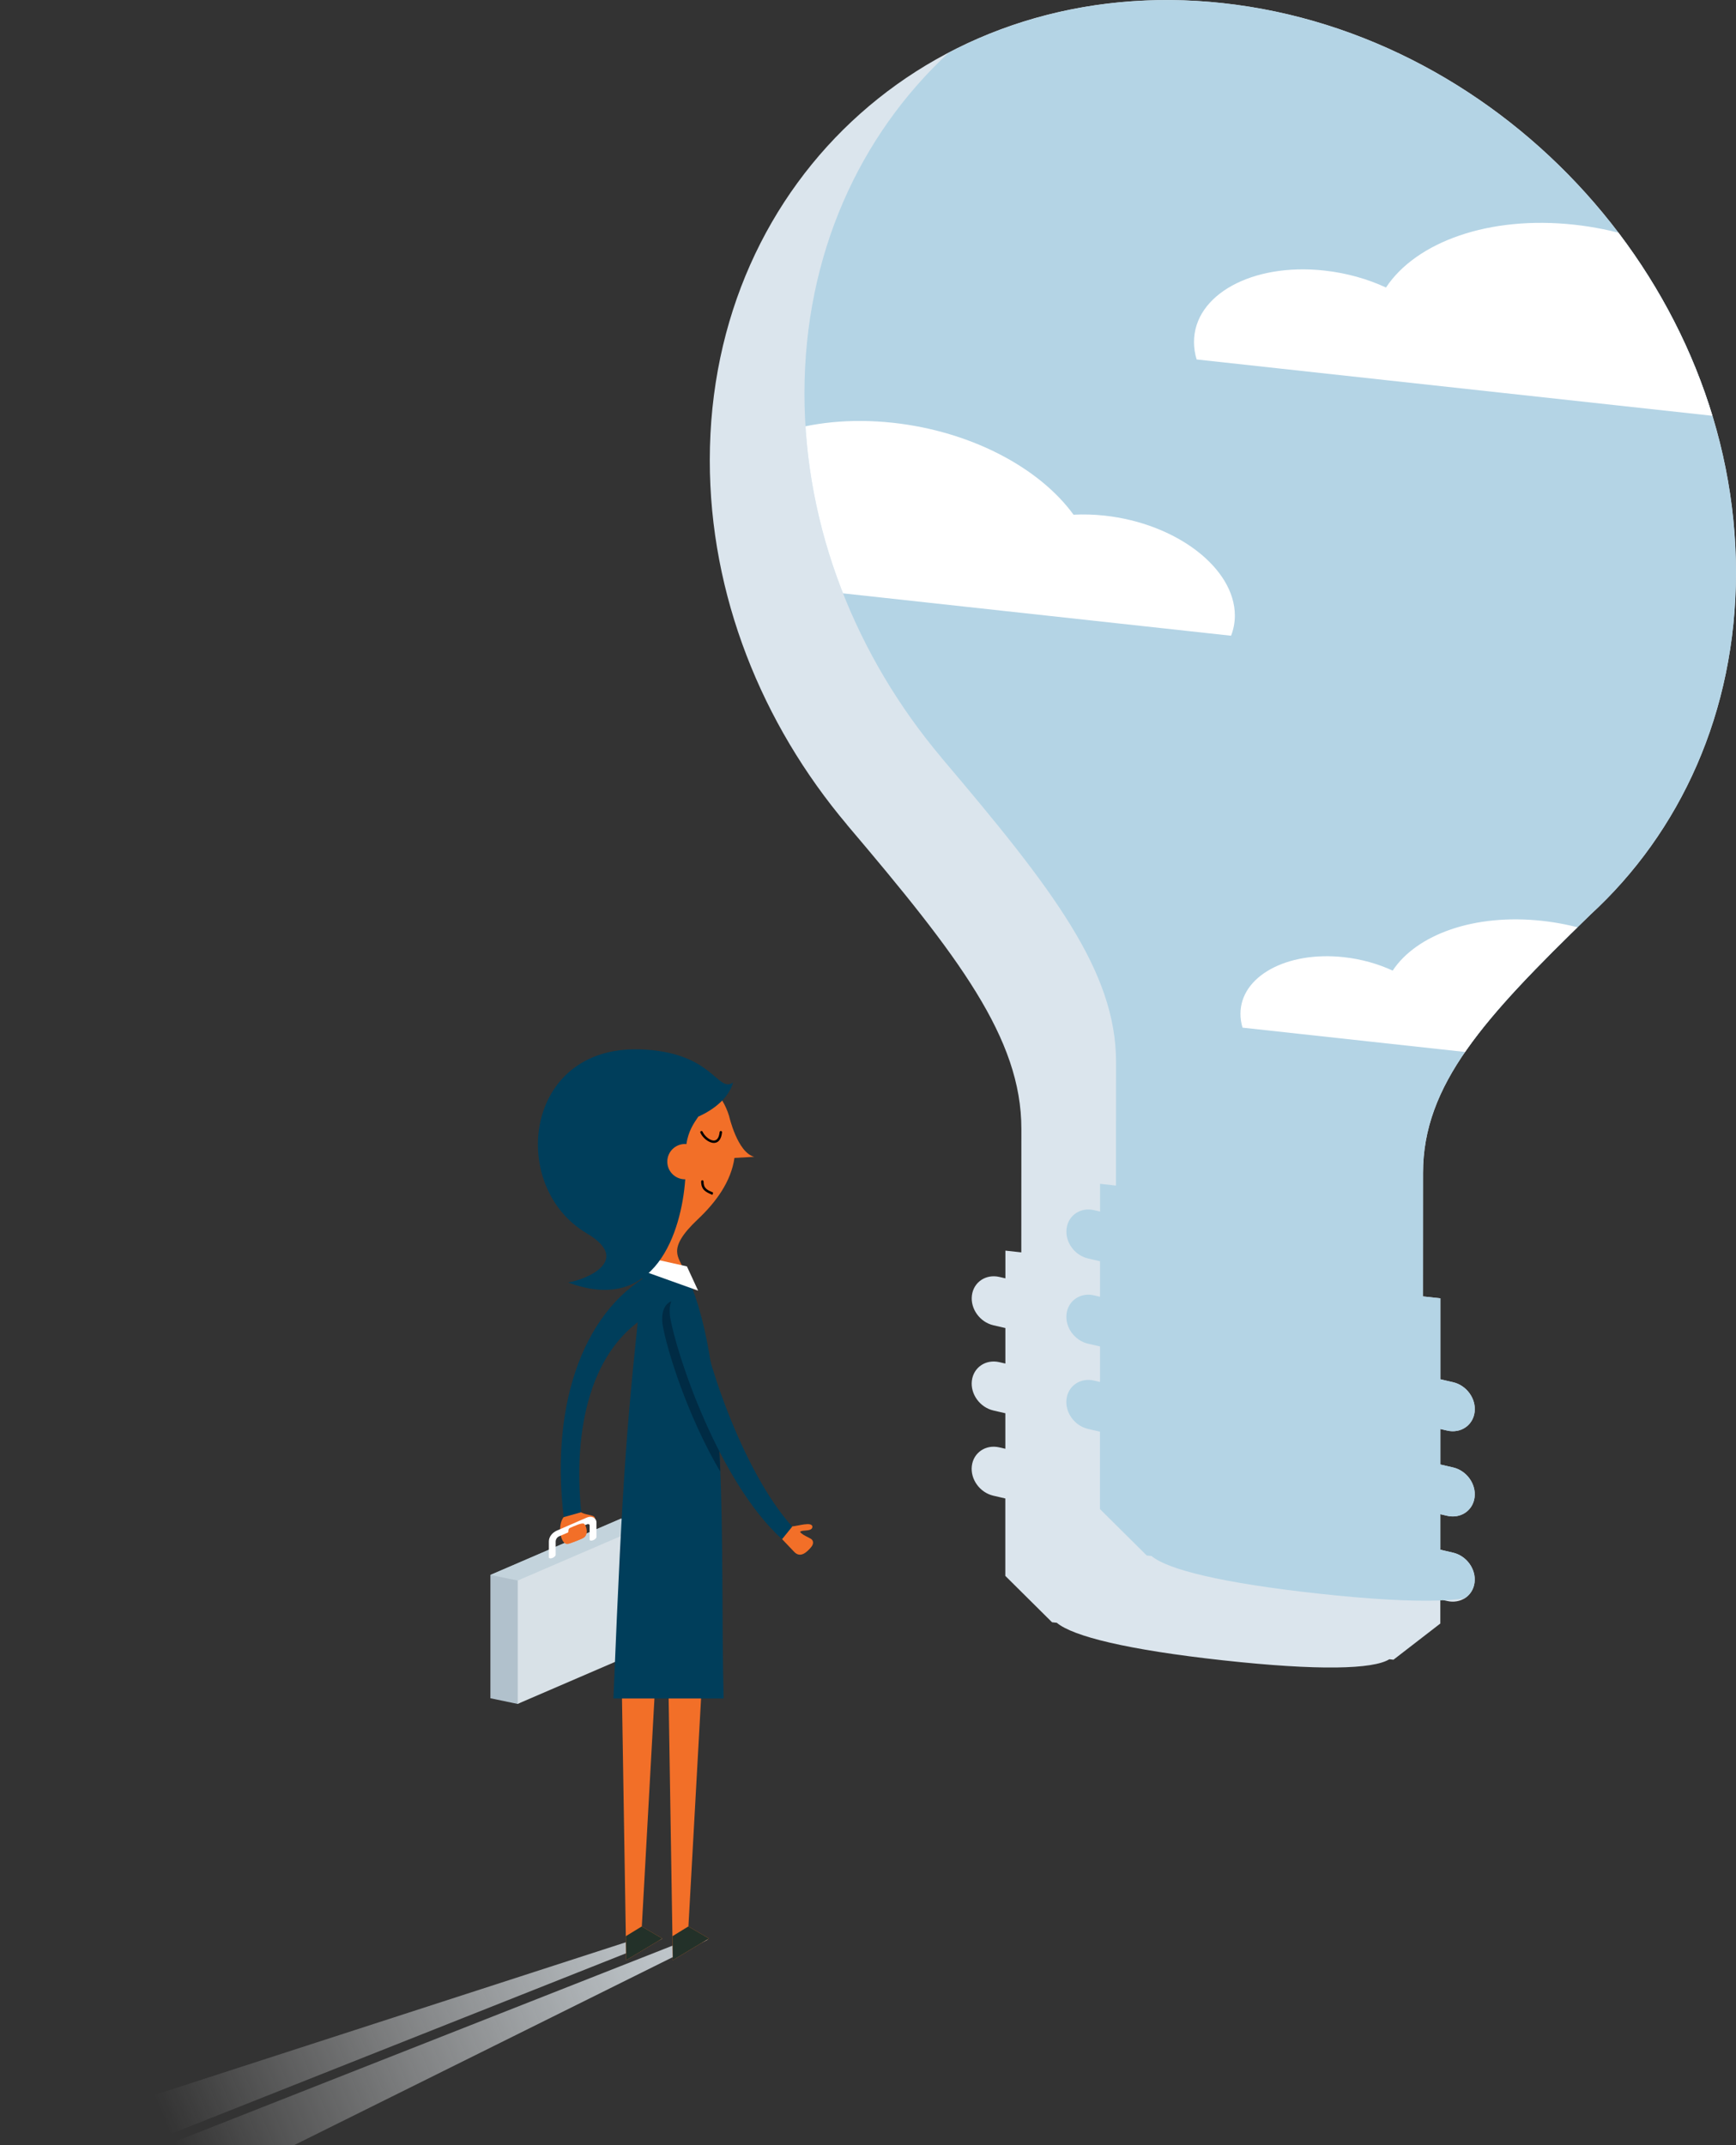 <?xml version="1.0" encoding="UTF-8"?><svg id="Layer_2" xmlns="http://www.w3.org/2000/svg" xmlns:xlink="http://www.w3.org/1999/xlink" viewBox="0 0 563.88 696.5"><rect x="0" y="0" width="563.88" height="696.5" fill="#333333" stroke="none"/><defs><style>.cls-1{fill:url(#linear-gradient-2);}.cls-2{fill:#fff;}.cls-3{fill:#b4d4e5;}.cls-4{fill:#002b44;}.cls-5{fill:#f26f28;}.cls-6{fill:#b0d9d8;}.cls-7{fill:#dbe5ed;}.cls-8{fill:#c3d3dc;}.cls-9{fill:#003e5b;}.cls-10{clip-path:url(#clippath);}.cls-11{fill:#233129;}.cls-12{fill:url(#linear-gradient);}.cls-13{fill:#b1c1cc;}.cls-14{fill:#d8e1e7;}</style><linearGradient id="linear-gradient" x1="1880.77" y1="267.09" x2="1887.76" y2="267.09" gradientTransform="translate(2253.15 -181.36) rotate(178.57) scale(1.1 -.91) skewX(-18.54)" gradientUnits="userSpaceOnUse"><stop offset="0" stop-color="#c3d3dc"/><stop offset=".15" stop-color="#a3bdc9"/><stop offset=".37" stop-color="#7aa0b1"/><stop offset=".54" stop-color="#618ea2"/><stop offset=".65" stop-color="#58889d"/></linearGradient><clipPath id="clippath"><path class="cls-3" d="M478.95,513.86c.54-4.33-2.58-8.67-6.98-9.69l-4.14-.96v-11.53s2.2,.51,2.2,.51c4.39,1.02,8.39-1.67,8.93-6,.54-4.33-2.58-8.67-6.98-9.69l-4.14-.96v-11.53s2.2,.51,2.2,.51c4.39,1.02,8.39-1.67,8.93-6,.54-4.33-2.58-8.67-6.98-9.69l-4.14-.96v-26.29s-5.66-.62-5.66-.62l.02-40.07c.01-28.69,19.87-50.4,54.28-83.79,29.29-26.82,47.36-65.88,47.38-111.13,.04-92.04-74.54-174.84-166.59-184.93-32.79-3.59-63.35,2.56-89.14,16.09-28.96,26.81-46.82,65.62-46.84,110.59-.02,43.83,16.89,85.56,44.55,118.35h-.03c36.34,42.81,56.71,69.39,56.69,98.82l-.02,40.08-5.17-.57v9s-1.95-.45-1.95-.45c-4.39-1.02-8.39,1.67-8.93,6-.54,4.33,2.58,8.67,6.98,9.69l3.89,.9v11.53s-1.95-.45-1.95-.45c-4.39-1.02-8.39,1.67-8.93,6-.54,4.33,2.58,8.67,6.98,9.69l3.89,.9v11.53s-1.95-.45-1.95-.45c-4.39-1.02-8.39,1.67-8.93,6-.54,4.33,2.58,8.67,6.98,9.69l3.89,.9v25.13s-.01,.01-.01,.01h.01s15.18,15.06,15.18,15.06l1.55,.17c5.24,4.41,22.93,8.78,54,12.19,17.42,1.91,30.63,2.59,39.8,2.25v-.32l1.14,.26c2.57-.13,4.83-.33,6.73-.62,1.74-1.07,2.98-2.87,3.26-5.14Z"/></clipPath><linearGradient id="linear-gradient-2" x1="55.43" y1="693.3" x2="267.46" y2="604.25" gradientUnits="userSpaceOnUse"><stop offset="0" stop-color="#fff" stop-opacity="0"/><stop offset=".36" stop-color="#f0f4f7" stop-opacity=".41"/><stop offset=".67" stop-color="#e4ecf1" stop-opacity=".73"/><stop offset=".89" stop-color="#dde6ee" stop-opacity=".92"/><stop offset="1" stop-color="#dbe5ed"/></linearGradient></defs><g id="Layer_6"><g><path class="cls-12" d="M278.76,105.49c-3.7,.19-5.92,4.76-2.52,8.58-1.06-1.93-1.83-6.01,3.11-5.88,1.74-.09,1.28-2.77-.59-2.71Z"/><g><path class="cls-7" d="M516.5,297.08c29.29-26.82,47.36-65.88,47.38-111.13,.04-92.04-74.54-174.84-166.59-184.93-92.05-10.09-166.7,56.34-166.74,148.39-.02,43.83,16.89,85.56,44.55,118.35h-.03c36.34,42.81,56.71,69.39,56.69,98.82l-.02,40.08-5.17-.57v9s-1.95-.45-1.95-.45c-4.39-1.02-8.39,1.67-8.93,6-.54,4.33,2.58,8.67,6.98,9.69l3.89,.9v11.53s-1.95-.45-1.95-.45c-4.39-1.02-8.39,1.67-8.93,6-.54,4.33,2.58,8.67,6.98,9.69l3.89,.9v11.53s-1.95-.45-1.95-.45c-4.39-1.02-8.39,1.67-8.93,6-.54,4.33,2.58,8.67,6.98,9.69l3.89,.9v25.13h-.01s.01,.01,.01,.01l15.18,15.06,1.55,.17c5.24,4.41,22.93,8.78,54,12.19,31.08,3.41,48.76,2.91,54.01-.35l1.34,.15,15.19-11.73h.03s0-7.85,0-7.85l2.19,.51c4.39,1.02,8.39-1.67,8.93-6,.54-4.33-2.58-8.67-6.98-9.69l-4.14-.96v-11.53s2.2,.51,2.2,.51c4.39,1.02,8.39-1.67,8.93-6,.54-4.33-2.58-8.67-6.98-9.69l-4.14-.96v-11.53s2.2,.51,2.2,.51c4.39,1.02,8.39-1.67,8.93-6,.54-4.33-2.58-8.67-6.98-9.69l-4.14-.96v-26.29s-5.66-.62-5.66-.62l.02-40.07c.01-28.69,19.87-50.4,54.28-83.79Z"/><path class="cls-6" d="M467.83,519.68c.4-.01,.76-.04,1.14-.06l-1.14-.26v.32Z"/><g><path class="cls-3" d="M478.95,513.86c.54-4.33-2.58-8.67-6.98-9.69l-4.14-.96v-11.53s2.2,.51,2.2,.51c4.39,1.02,8.39-1.67,8.93-6,.54-4.33-2.58-8.67-6.98-9.69l-4.14-.96v-11.53s2.2,.51,2.2,.51c4.39,1.02,8.39-1.67,8.93-6,.54-4.33-2.58-8.67-6.98-9.69l-4.14-.96v-26.29s-5.66-.62-5.66-.62l.02-40.07c.01-28.69,19.87-50.4,54.28-83.79,29.29-26.82,47.36-65.88,47.38-111.13,.04-92.04-74.54-174.84-166.59-184.93-32.79-3.59-63.35,2.56-89.14,16.09-28.96,26.81-46.82,65.62-46.84,110.59-.02,43.83,16.89,85.56,44.55,118.35h-.03c36.34,42.81,56.71,69.39,56.69,98.82l-.02,40.08-5.17-.57v9s-1.95-.45-1.95-.45c-4.39-1.02-8.39,1.67-8.93,6-.54,4.33,2.58,8.67,6.98,9.69l3.89,.9v11.53s-1.95-.45-1.95-.45c-4.39-1.02-8.39,1.67-8.93,6-.54,4.33,2.58,8.67,6.98,9.69l3.89,.9v11.53s-1.95-.45-1.95-.45c-4.39-1.02-8.39,1.67-8.93,6-.54,4.33,2.58,8.67,6.98,9.69l3.89,.9v25.13s-.01,.01-.01,.01h.01s15.18,15.06,15.18,15.06l1.55,.17c5.24,4.41,22.93,8.78,54,12.19,17.42,1.91,30.63,2.59,39.8,2.25v-.32l1.14,.26c2.57-.13,4.83-.33,6.73-.62,1.74-1.07,2.98-2.87,3.26-5.14Z"/><g class="cls-10"><g><path class="cls-2" d="M399.87,206.42c.8-2.05,1.23-4.24,1.23-6.54,0-15.37-18.94-29.9-42.3-32.45-3.48-.38-6.87-.47-10.1-.3-10.99-15.12-33.11-27.05-58.6-29.84-27.66-3.02-51.34,5.59-61.15,20.4-5.97-2.77-12.8-4.72-20.06-5.51-23.36-2.55-42.3,7.84-42.3,23.21,0,1.91,.29,3.8,.85,5.66l232.44,25.38Z"/><path class="cls-2" d="M621.11,142.09c.8-2.05,1.23-4.24,1.23-6.54,0-15.37-18.94-29.9-42.3-32.45-3.48-.38-6.87-.47-10.1-.3-10.99-15.12-33.11-27.05-58.6-29.84-27.66-3.02-51.34,5.59-61.15,20.4-5.97-2.77-12.8-4.72-20.06-5.51-23.36-2.55-42.3,7.84-42.3,23.21,0,1.91,.29,3.8,.85,5.66l232.44,25.38Z"/><path class="cls-2" d="M587.88,353.81c.64-1.63,.97-3.36,.97-5.19,0-12.19-15.01-23.7-33.54-25.73-2.76-.3-5.44-.37-8.01-.24-8.71-11.99-26.25-21.45-46.46-23.65-21.93-2.39-40.7,4.43-48.48,16.17-4.73-2.2-10.15-3.74-15.9-4.37-18.52-2.02-33.54,6.22-33.54,18.4,0,1.51,.23,3.01,.67,4.49l184.28,20.12Z"/></g></g></g></g><g><path class="cls-1" d="M229.97,629.82l-134.33,66.68H54.06l168.76-66.45,7.15-.23Zm-21.2-.92L0,696.5H46.44l168.66-66.91-6.34-.69Z"/><g><path class="cls-5" d="M257.33,495.64c2-.16,6.27-1.6,6.55,.04,.03,1.45-2.17,1.2-3.36,1.42-.8,.25-.78,.3-.15,.84,.63,.55,1.92,1.11,2.84,1.63,.8,.36,1.42,1.48,.19,2.89-1.23,1.41-3.36,3.63-5.43,1.45-2.07-2.18-4.05-4.25-4.05-4.25l-.54-2.61,1.17-1.67,2.79,.26Z"/><g><polygon class="cls-5" points="216.68 520.18 218.54 636.49 230.28 629.45 223.61 625.56 229.48 519.71 222.28 507.79 216.68 520.18"/><polygon class="cls-11" points="230.28 629.45 223.61 625.56 223.61 625.52 218.42 628.71 218.54 636.49 230.28 629.45"/><polygon class="cls-5" points="201.53 520.18 203.4 636.49 215.13 629.45 208.47 625.56 214.33 519.71 207.13 507.79 201.53 520.18"/><polygon class="cls-11" points="215.13 629.45 208.47 625.56 208.47 625.52 203.27 628.71 203.4 636.49 215.13 629.45"/><g><g><polygon class="cls-13" points="159.29 551.44 168.15 553.29 201.73 533.15 201.73 493.11 159.29 511.4 159.29 551.44"/><polygon class="cls-8" points="201.73 493.11 210.6 494.93 201.73 533.15 168.16 513.22 159.29 511.4 201.73 493.11"/><polygon class="cls-14" points="168.16 553.26 210.6 534.97 210.6 494.93 168.16 513.22 168.16 553.26"/></g><path class="cls-5" d="M188.59,490.95c1.32,1,4.28,.88,4.6,1.83,.38,1.13,.14,2.02-3.91,2.09-.24,2.07,2.07,3.75-.45,4.82-2.8,1.18-4.06,1.57-4.06,1.57-2.8,1-3.93-6.4-1.49-8.84l5.32-1.48Z"/><path class="cls-2" d="M193.73,499.11c0,.35-.5,.81-1.11,1.03-.61,.23-1.1,.12-1.1-.23v-4.56c0-.46-.48-.54-.86-.38l-9.11,3.92c-.65,.29-1.06,1.06-1.06,1.57v4.39c0,.35-.49,.84-1.1,1.06-.61,.23-1.11,.11-1.11-.24v-5.14c0-1.5,1.09-2.88,2.64-3.55l9.74-4.23c1.56-.67,3.08,.14,3.08,1.64v4.72Z"/><path class="cls-5" d="M183.73,498.67c1.54-.56,.28-2.03,1.45-2.55,1.17-.52,3.95-1.85,4.56-1.3,.79,.67,1.53,3.63-.25,4.57-2.43,1.14-3.09,1.24-4.11,1.64-1.1,.37-1.18-1.17-1.64-2.36Z"/></g><path class="cls-9" d="M213.32,412.64c-23.02,11.27-34.73,41.99-30.22,79.99l5.7-1.6c-2.71-26.27,2.68-53.93,23.27-64.8l1.25-13.6Z"/><path class="cls-5" d="M201.48,350.79c14.98-6.09,30.84-3.15,35.35,11.63,0,0,2.68,11.83,8.16,13.21l-6.43,.36c-1.11,7.68-5.94,14.32-11.91,19.94-10.65,10.03-5.64,12.39-4.82,16.11l-6.54,8.24-5.67-10h0c-2.47-11.26-5.87-15.39-13.21-20.55-18.26-18.35-7.47-33.83,5.08-38.93Z"/><path class="cls-9" d="M222.06,412.04c15.31,29.85,11.71,90.21,12.99,139.48h-35.8c3.13-76.74,4.35-89.13,9.72-139.48h13.08Z"/><polygon class="cls-2" points="223.12 411.21 226.76 419.09 209.01 412.74 208.89 408.03 223.12 411.21"/><path d="M231.87,371.12c-1.68,0-3.64-1.66-4.38-3.32-.09-.2,0-.43,.2-.52,.19-.08,.43,0,.52,.2,.65,1.46,2.55,3.07,3.91,2.84,1.12-.18,1.5-1.58,1.63-2.72,.02-.21,.22-.39,.43-.35,.21,.02,.37,.21,.35,.43-.27,2.56-1.39,3.27-2.28,3.41-.12,.02-.25,.03-.37,.03Z"/><path d="M231.41,387.99c-2.09-.89-3.67-1.57-3.67-4.36,0-.22,.18-.39,.39-.39s.39,.18,.39,.39c0,2.27,1.17,2.77,3.1,3.6l-.07,.4-.15,.36Z"/><path class="cls-9" d="M207.65,340.75c-37.5-1.12-42.65,44.59-17.09,59.71,14.88,8.8-.09,15.03-6.02,15.97,28.37,10.67,36.84-16.64,38.04-33.5-.03,0-.06,0-.1,0-3.16,0-5.73-2.56-5.73-5.73s2.56-5.73,5.73-5.73c.16,0,.31,.03,.46,.05,.63-4.09,2.22-6.54,3.88-8.94,5.38-2.39,9.95-6.27,11.3-11.08-5.29,3.53-6.3-10.05-30.49-10.77Z"/></g><path class="cls-4" d="M224.46,427.33c-.94-6.73-10.37-7.41-9.29,2.43,1.33,8.44,8.22,30.22,18.8,48.12-.25-6.24-.61-12.34-1.1-18.22-4.78-12.76-7.65-25.08-8.4-32.32Z"/><path class="cls-9" d="M217.59,427.2c1.89,11.99,15.71,53.76,36.43,72.6l3.31-4.09c-16.43-18.18-28.96-56.66-30.44-70.94-.94-6.73-10.37-7.41-9.29,2.42Z"/></g></g></g></g></svg>